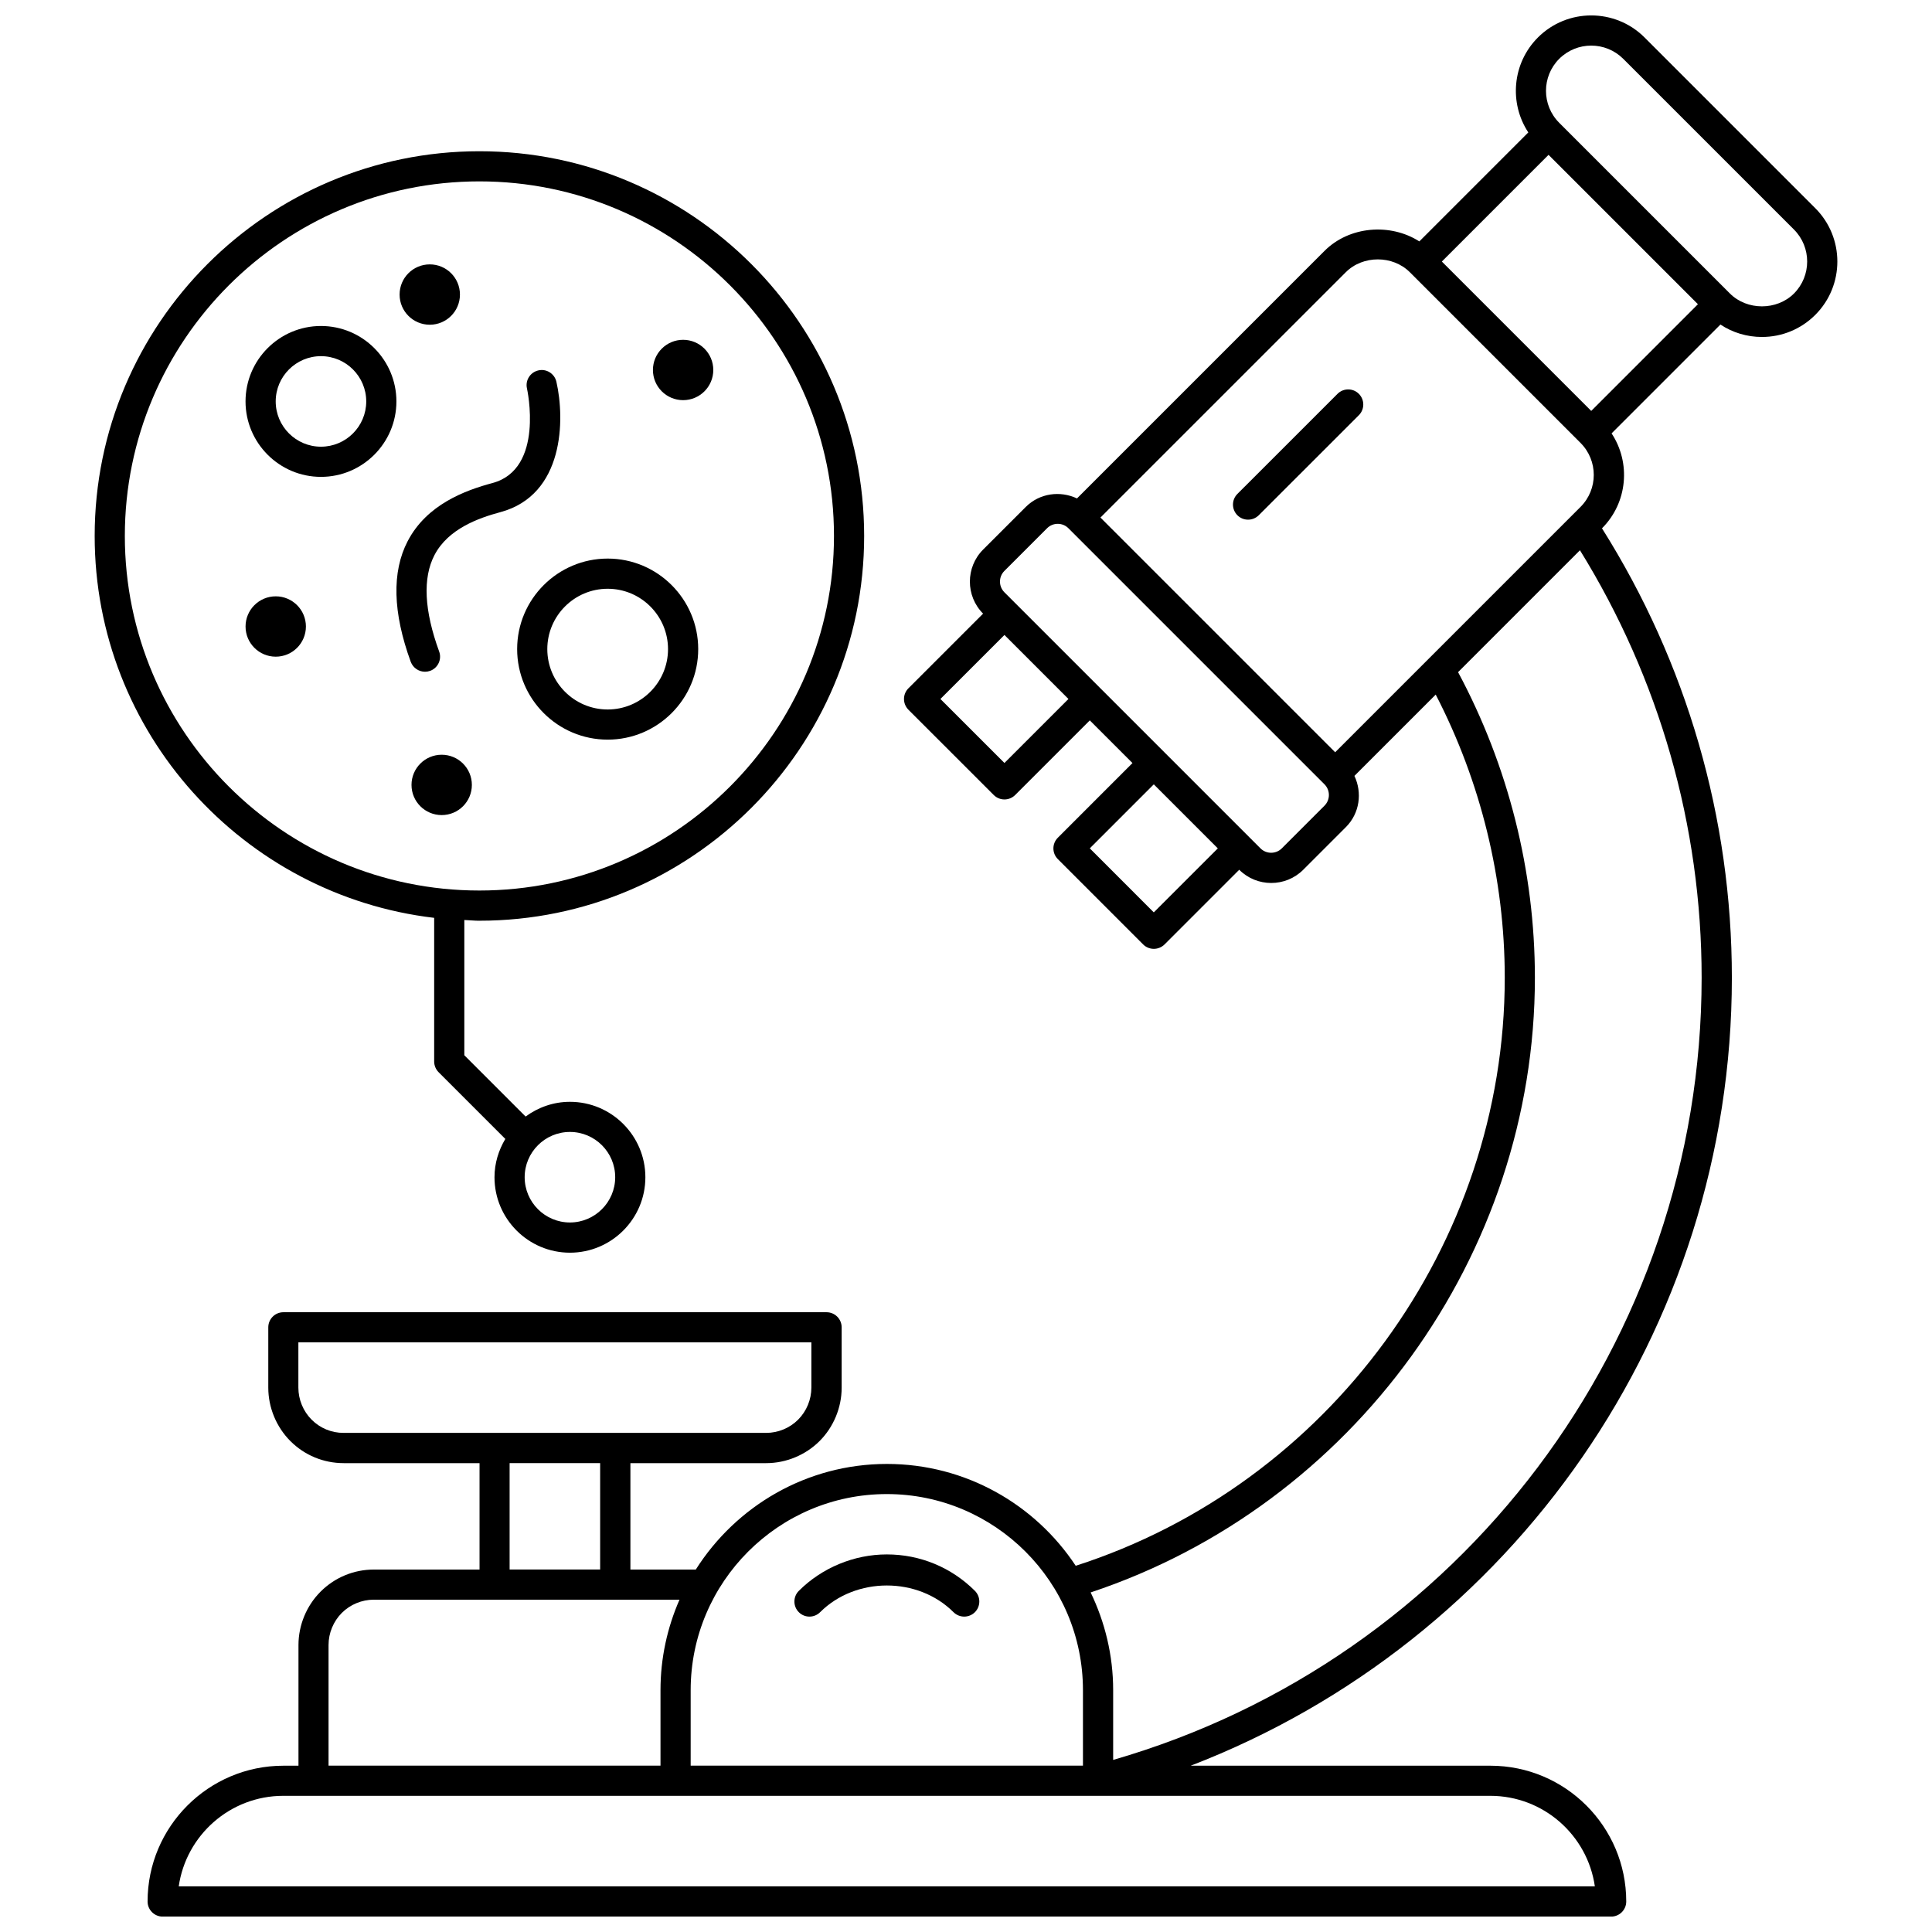 <?xml version="1.0" encoding="UTF-8"?>
<!-- Uploaded to: ICON Repo, www.svgrepo.com, Generator: ICON Repo Mixer Tools -->
<svg width="800px" height="800px" version="1.1" viewBox="144 144 512 512" xmlns="http://www.w3.org/2000/svg">
 <defs>
  <clipPath id="a">
   <path d="m183 148.09h448v503.81h-448z"/>
  </clipPath>
 </defs>
 <g clip-path="url(#a)">
  <path d="m610.93 233.3c5.336 0 10.355-2.078 14.141-5.856 7.797-7.797 7.797-20.473 0-28.27l-45.238-45.238c-7.797-7.797-20.48-7.797-28.27 0-6.82 6.828-7.668 17.402-2.543 25.16l-28.879 28.879c-7.684-4.91-18.555-4.07-25.125 2.512l-65.602 65.602c-4.453-2.094-9.891-1.414-13.57 2.254l-11.316 11.309c-4.664 4.68-4.664 12.293 0 16.969l-19.793 19.793c-0.75 0.75-1.168 1.766-1.168 2.832 0 1.062 0.426 2.078 1.168 2.832l22.625 22.617c0.785 0.785 1.809 1.168 2.832 1.168s2.047-0.391 2.832-1.168l19.785-19.785 11.309 11.309-19.785 19.793c-1.559 1.559-1.559 4.094 0 5.652l22.617 22.625c0.75 0.75 1.766 1.168 2.832 1.168 1.062 0 2.078-0.426 2.832-1.168l19.793-19.793c2.336 2.336 5.406 3.504 8.484 3.504s6.148-1.168 8.484-3.504l11.316-11.316c3.664-3.68 4.344-9.117 2.246-13.562l21.543-21.543c11.941 23.086 18.297 48.895 18.297 75.043 0 70.672-46.633 134.26-113.7 155.83-10.738-16.242-29.148-26.988-50.039-26.988-21.305 0-40.008 11.203-50.645 27.988h-17.328v-28.199h35.988c5.269 0 10.422-2.137 14.141-5.848 3.719-3.719 5.856-8.875 5.856-14.148v-15.996c0-2.207-1.793-4-4-4h-143.95c-2.207 0-4 1.793-4 4v15.996c0 5.269 2.137 10.422 5.856 14.148 3.773 3.773 8.797 5.848 14.141 5.848h35.988v28.199h-27.988c-5.336 0-10.355 2.078-14.141 5.856-3.719 3.719-5.856 8.875-5.856 14.141v31.988h-4c-19.84 0-35.988 16.145-35.988 35.988 0 2.207 1.793 4 4 4h383.86c2.207 0 4-1.793 4-4 0-19.84-16.145-35.988-35.988-35.988h-79.441c85.504-32.926 143.42-115.48 143.42-208.82 0-42.359-11.949-83.434-34.418-119.1 6.828-6.828 7.668-17.402 2.543-25.16l28.844-28.844c3.219 2.133 7.019 3.293 11 3.293zm-84.824-19.988 28.277-28.277 39.586 39.586-28.277 28.277zm31.102-53.723c2.34-2.336 5.414-3.504 8.484-3.504s6.141 1.168 8.484 3.504l45.238 45.238c4.672 4.672 4.672 12.285 0 16.961-4.543 4.535-12.434 4.527-16.961 0l-45.238-45.238c-4.68-4.676-4.68-12.281-0.008-16.961zm-56.551 56.547c4.527-4.527 12.426-4.527 16.961 0l45.238 45.238c4.68 4.68 4.68 12.285 0 16.961l-65.023 65.023-62.203-62.203zm-90.469 130.06-16.969-16.961 16.969-16.961 16.961 16.961zm39.578 39.594-16.961-16.969 16.961-16.961 16.969 16.969zm45.238-28.277-11.309 11.309c-1.559 1.559-4.102 1.559-5.66 0l-2.809-2.809c-0.008-0.008-0.008-0.016-0.016-0.023-0.008-0.008-0.016-0.008-0.023-0.016l-39.555-39.555s-0.008-0.008-0.008-0.008l-0.008-0.008-22.594-22.594c-0.008-0.008-0.008-0.016-0.016-0.023-0.008-0.008-0.016-0.008-0.023-0.016l-2.809-2.809c-1.559-1.566-1.559-4.109 0-5.66l11.309-11.309c1.551-1.559 4.102-1.566 5.66 0l67.848 67.848c1.57 1.566 1.57 4.109 0.012 5.672zm-115.99 182.43c28.66 0 51.98 23.32 51.98 51.98v19.992h-103.96v-19.992c-0.004-28.664 23.316-51.98 51.98-51.98zm-152.43-19.715c-2.231-2.231-3.512-5.324-3.512-8.492v-11.996h135.95v11.996c0 3.168-1.281 6.254-3.512 8.492-2.231 2.231-5.316 3.504-8.484 3.504h-111.96c-3.203 0.008-6.219-1.238-8.48-3.504zm52.469 11.508h23.992v28.199h-23.992zm-47.984 48.191c0-3.16 1.281-6.246 3.512-8.484 2.231-2.238 5.324-3.512 8.484-3.512h81.012c-3.223 7.356-5.039 15.457-5.039 23.992v19.992h-87.969zm335.59 63.977h-375.29c1.941-13.547 13.629-23.992 27.703-23.992h319.88c14.074 0 25.758 10.445 27.699 23.992zm-127.66-33.508v-18.473c0-9.285-2.184-18.059-5.965-25.91 69.52-23.105 117.73-89.344 117.73-162.92 0-28.277-7.078-56.188-20.359-80.969l32.301-32.301c21.039 34.02 32.246 73.039 32.246 113.27-0.004 96.293-63.902 180.7-155.95 207.3z"/>
 </g>
 <path d="m504.11 248.37c-1.559-1.559-4.094-1.559-5.652 0l-26.535 26.527c-1.559 1.559-1.559 4.094 0 5.652 0.785 0.785 1.809 1.168 2.832 1.168 1.023 0 2.047-0.391 2.832-1.168l26.535-26.527c1.547-1.559 1.547-4.094-0.012-5.652z"/>
 <path d="m361.34 571.25c9.438-9.422 25.895-9.453 35.355 0 0.785 0.777 1.809 1.168 2.832 1.168 1.023 0 2.047-0.391 2.832-1.168 1.559-1.566 1.559-4.094 0-5.66-6.238-6.223-14.523-9.652-23.336-9.652-8.676 0-17.18 3.519-23.328 9.66-1.559 1.559-1.559 4.094 0 5.652s4.078 1.559 5.644 0z"/>
 <path d="m271.05 388c56.219 0 101.96-45.742 101.96-101.96 0-56.219-45.742-101.96-101.96-101.96-56.219 0-101.96 45.742-101.96 101.96 0 52.156 39.387 95.23 89.969 101.2v38.066c0 1.062 0.426 2.078 1.168 2.832l17.691 17.691c-1.785 2.992-2.871 6.438-2.871 10.156 0 11.02 8.973 19.992 19.992 19.992 11.02 0 19.992-8.973 19.992-19.992 0-11.02-8.973-19.992-19.992-19.992-4.406 0-8.445 1.48-11.746 3.902l-16.242-16.242v-35.844c1.34 0.047 2.652 0.199 4.004 0.199zm35.984 67.973c0 6.613-5.383 11.996-11.996 11.996-6.613 0-11.996-5.383-11.996-11.996 0-6.613 5.383-11.996 11.996-11.996 6.613 0.004 11.996 5.375 11.996 11.996zm-129.95-169.94c0-51.812 42.152-93.965 93.965-93.965s93.965 42.152 93.965 93.965-42.152 93.965-93.965 93.965-93.965-42.152-93.965-93.965z"/>
 <path d="m281.05 316.02c0 13.227 10.766 23.992 23.992 23.992 13.227 0 23.992-10.766 23.992-23.992 0-13.227-10.766-23.992-23.992-23.992-13.23 0.004-23.992 10.758-23.992 23.992zm23.988-15.992c8.82 0 15.996 7.172 15.996 15.996 0 8.82-7.172 15.996-15.996 15.996-8.82 0-15.996-7.172-15.996-15.996 0.004-8.824 7.176-15.996 15.996-15.996z"/>
 <path d="m229.06 230.39c-11.02 0-19.992 8.973-19.992 19.992 0 11.02 8.973 19.992 19.992 19.992s19.992-8.973 19.992-19.992c0.004-11.02-8.969-19.992-19.992-19.992zm0 31.988c-6.613 0-11.996-5.383-11.996-11.996 0-6.613 5.383-11.996 11.996-11.996s11.996 5.383 11.996 11.996c0 6.617-5.379 11.996-11.996 11.996z"/>
 <path d="m256.63 322.02c0.457 0 0.918-0.078 1.367-0.238 2.07-0.758 3.144-3.055 2.383-5.125-3.973-10.891-4.391-19.488-1.246-25.543 3.621-6.973 11.699-9.836 17.465-11.387 16.961-4.566 17.129-24.598 14.852-34.555-0.496-2.16-2.656-3.519-4.789-3.008-2.16 0.496-3.504 2.641-3.008 4.789 0.047 0.215 4.703 21.328-9.141 25.055-7.223 1.941-17.41 5.66-22.488 15.426-4.223 8.133-3.941 18.891 0.832 31.973 0.609 1.605 2.144 2.613 3.773 2.613z"/>
 <path d="m269.05 352.01c0 4.418-3.582 7.996-7.996 7.996-4.418 0-8-3.578-8-7.996s3.582-7.996 8-7.996c4.414 0 7.996 3.578 7.996 7.996"/>
 <path d="m265.89 222.06c0 4.418-3.578 7.996-7.996 7.996s-7.996-3.578-7.996-7.996c0-4.418 3.578-7.996 7.996-7.996s7.996 3.578 7.996 7.996"/>
 <path d="m225.07 310.03c0 4.418-3.582 7.996-7.996 7.996-4.418 0-8-3.578-8-7.996 0-4.418 3.582-7.996 8-7.996 4.414 0 7.996 3.578 7.996 7.996"/>
 <path d="m333.03 242.05c0 4.418-3.582 7.996-7.996 7.996-4.418 0-8-3.578-8-7.996 0-4.414 3.582-7.996 8-7.996 4.414 0 7.996 3.582 7.996 7.996"/>
</svg>